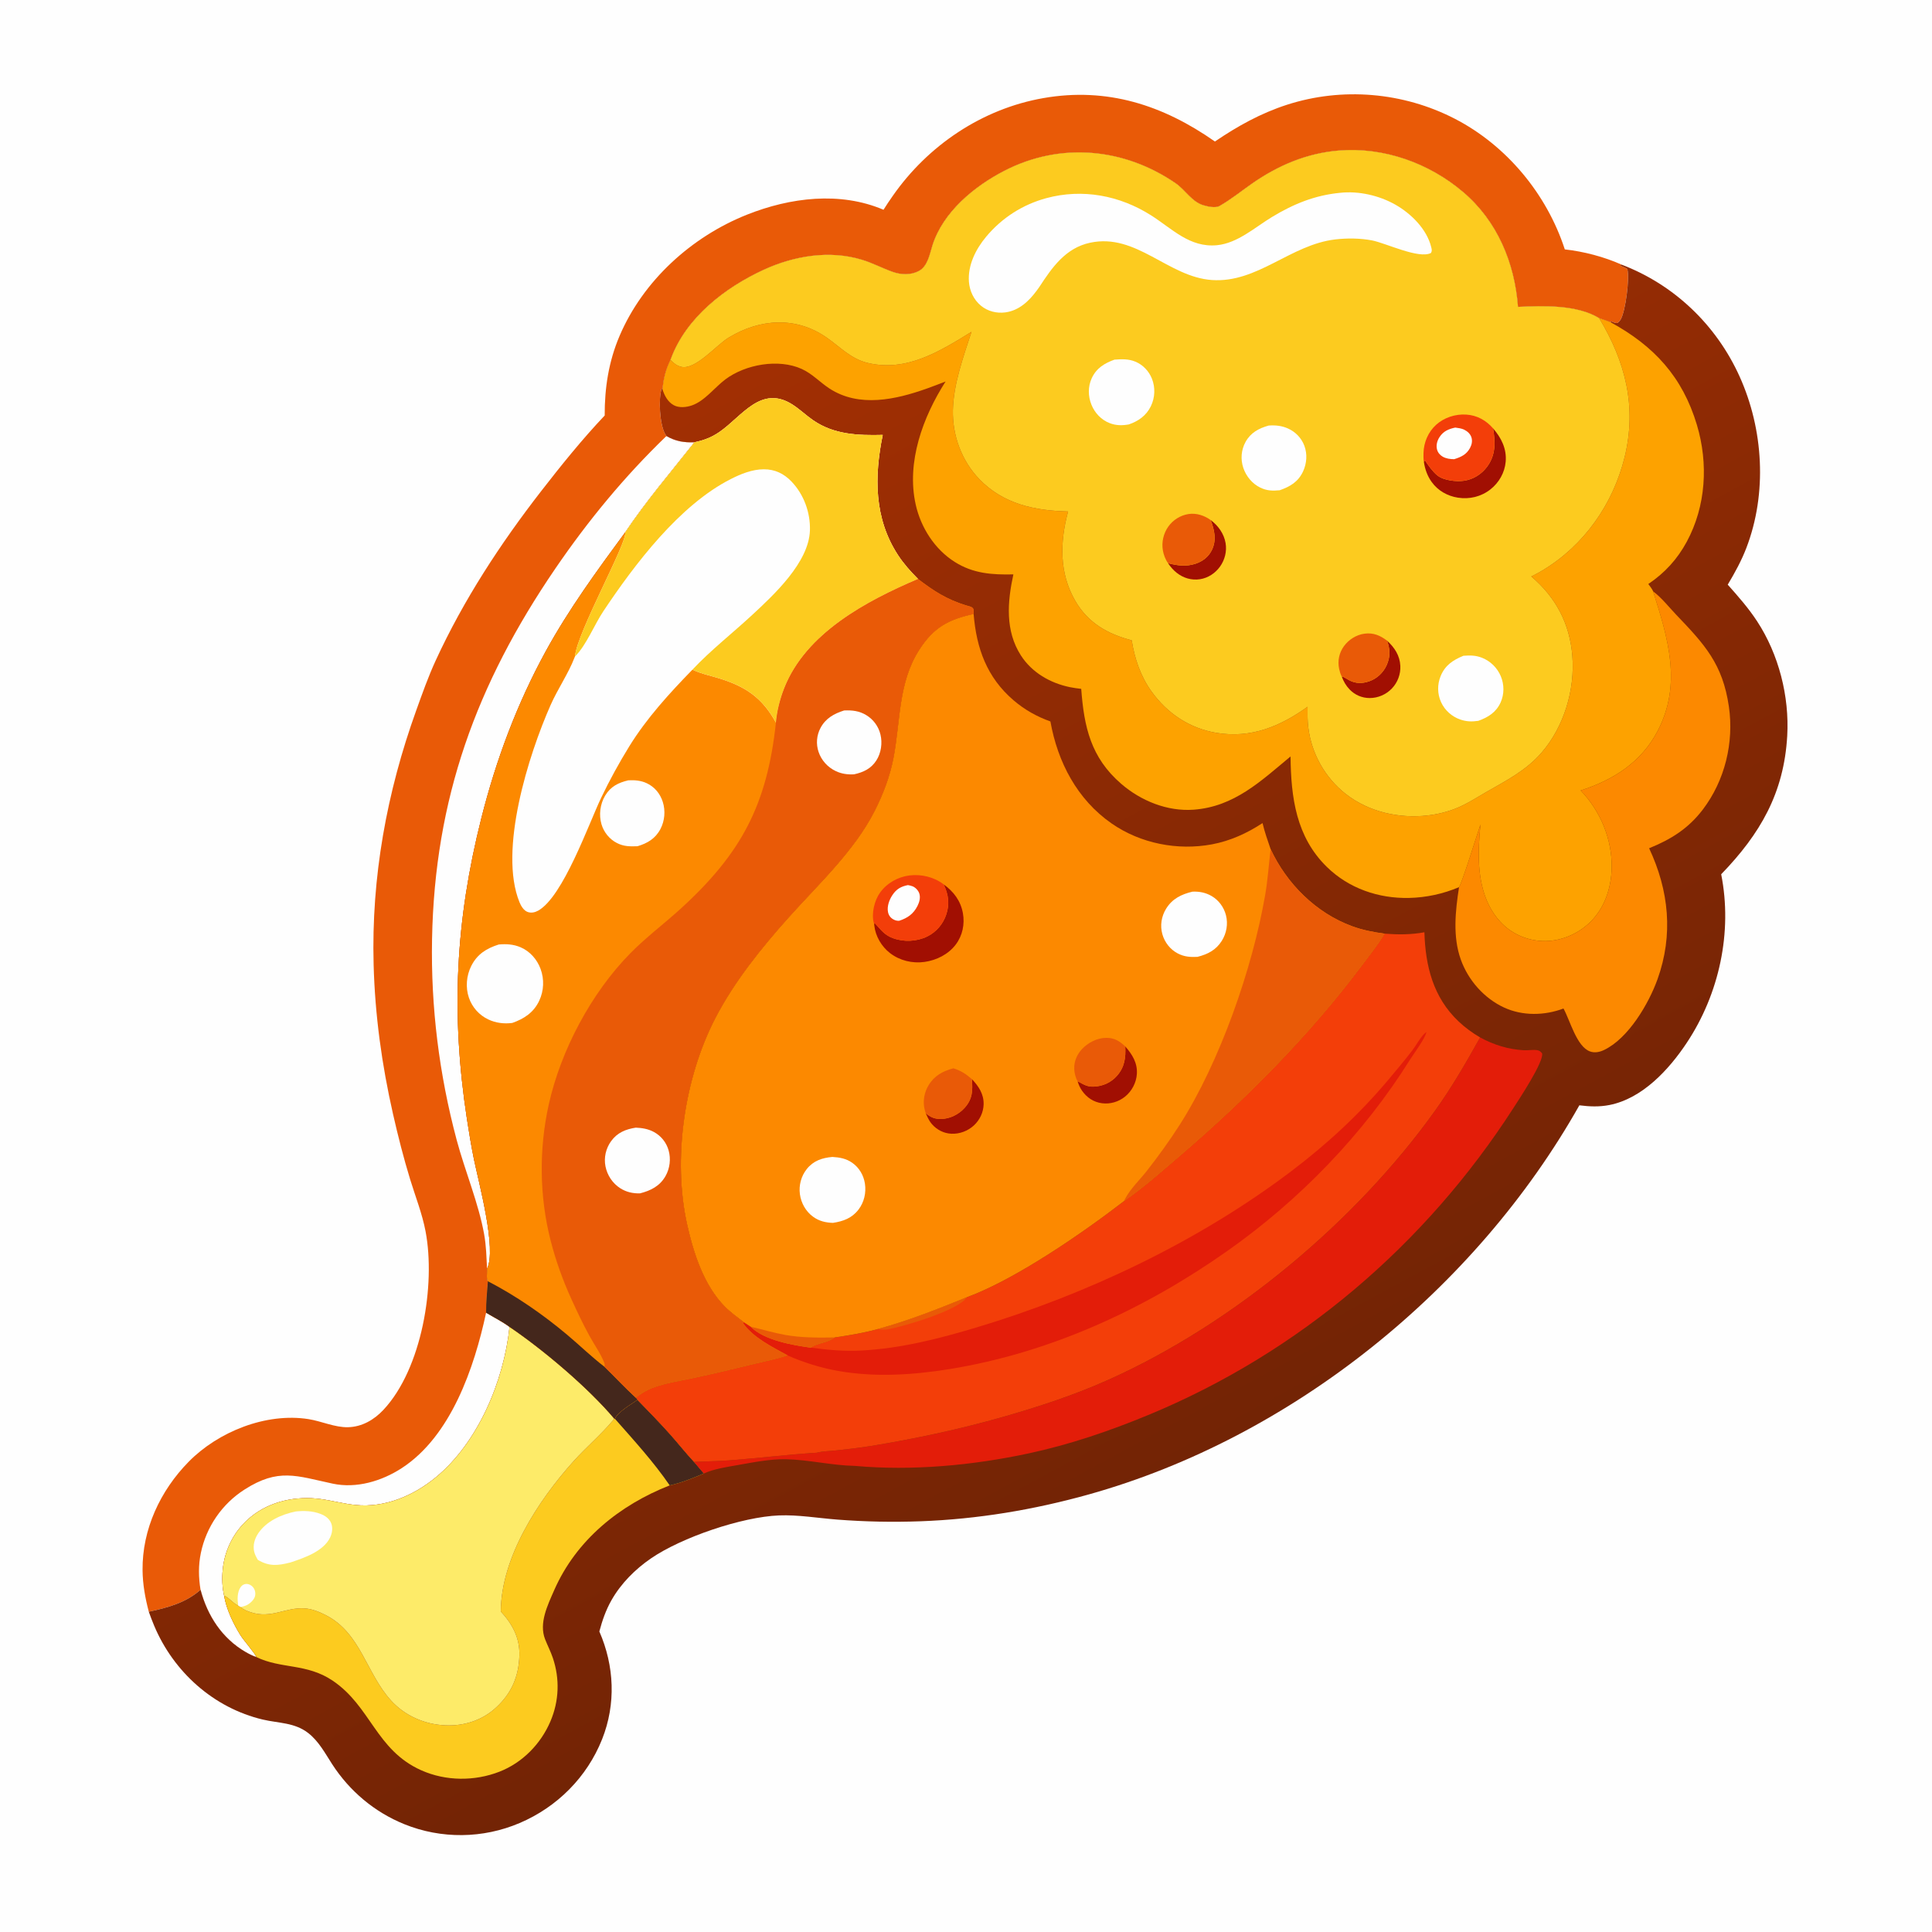 <svg version="1.1" xmlns="http://www.w3.org/2000/svg" style="display: block;" viewBox="0 0 2048 2048" width="1024" height="1024">
<defs>
	<linearGradient id="Gradient1" gradientUnits="userSpaceOnUse" x1="1264.52" y1="1543.7" x2="665.876" y2="438.568">
		<stop class="stop0" offset="0" stop-opacity="1" stop-color="rgb(115,36,5)"/>
		<stop class="stop1" offset="1" stop-opacity="1" stop-color="rgb(162,47,3)"/>
	</linearGradient>
</defs>
<path transform="translate(0,0)" fill="rgb(254,254,254)" d="M 0 0 L 2048 0 L 2048 2048 L 0 2048 L 0 0 z"/>
<path transform="translate(0,0)" fill="rgb(233,90,7)" d="M 1287.87 150.013 C 1311.83 133.719 1336.51 120.007 1364.22 111.056 C 1422.76 92.144 1487.27 97.628 1541.99 125.796 C 1596.98 154.107 1639.72 205.718 1658.76 264.375 C 1678.62 266.519 1700.56 272.285 1718.69 280.42 L 1717.69 281.637 C 1720.22 282.704 1722.69 283.72 1725.05 285.137 C 1727.61 295.081 1723.13 330.011 1717.95 338.692 C 1717.05 340.194 1715.98 341.217 1714.69 342.365 C 1712.11 342.625 1710.54 341.726 1708.23 340.73 L 1707.03 341.433 L 1695.2 337.253 C 1671.75 322.863 1635.75 323.981 1609.14 325.297 C 1605.62 278.584 1587.24 234.403 1551.06 203.613 C 1514.8 172.75 1466.81 155.624 1419.12 159.562 C 1385.21 162.363 1354.87 175.271 1327.15 194.597 C 1315.65 202.614 1304.98 211.363 1292.75 218.325 C 1288.33 220.838 1280.08 218.881 1275.47 217.512 C 1263.57 213.986 1256.27 201.129 1246.28 194.269 C 1191.64 156.759 1124.19 150.323 1064.63 181.023 C 1032.69 197.482 999.579 224.787 988.417 260.123 C 985.483 269.408 983.452 282.297 973.933 287.297 C 965.393 291.782 955.12 291.35 946.252 288.192 C 935.264 284.28 925.014 278.798 913.813 275.373 C 879.376 264.844 841.675 271.139 809.415 286.012 C 768.516 304.867 727.305 336.586 711.217 380.202 L 710.741 381.528 C 705.75 391.435 703.18 401.822 702.31 412.862 L 701.37 411.803 C 697.809 423.045 699.325 449.325 704.82 459.615 C 705.301 460.514 705.867 461.366 706.421 462.224 C 716.359 467.87 724.975 469.212 736.163 468.82 C 711.294 500.375 685.162 530.882 662.742 564.306 C 632.763 605.073 602.969 645.812 578.608 690.269 C 548.007 746.114 525.85 805.543 510.286 867.209 C 482.865 975.856 477.915 1074.29 494.847 1185.25 C 497.074 1199.84 499.452 1214.42 502.413 1228.88 C 507.335 1252.93 526.898 1324.68 516.238 1344.99 C 516.761 1349.23 515.107 1354.51 517.169 1358.16 C 516.385 1369.08 515.148 1380.56 515.298 1391.48 C 523.413 1396.41 532.583 1400.89 540.146 1406.55 C 534.185 1463.84 506.728 1529.5 461.534 1566.4 C 437.898 1585.71 407.83 1598.48 376.848 1595.36 C 364.406 1594.11 352.32 1590.76 339.957 1589.07 C 314.22 1585.55 286.722 1591.12 266.262 1607.67 C 248.879 1621.72 238.341 1641.6 236.109 1663.82 C 235.201 1672.87 235.5 1682.52 237.55 1691.39 C 239.945 1705.97 247.481 1721.51 255.276 1733.96 C 257.867 1738.1 271.353 1753.96 271.804 1756.57 C 267.808 1755.26 264.034 1753.34 260.397 1751.24 C 235.351 1736.73 219.924 1712.81 212.585 1685.26 C 196.946 1699.06 177.728 1704.2 157.727 1708.5 C 153.915 1693.98 151.275 1679.5 151.12 1664.44 C 150.675 1621.08 169.956 1580.08 200.025 1549.49 C 231.442 1517.54 282.136 1497.27 327.005 1504.32 C 340.879 1506.51 354.96 1513.27 369.048 1512.9 C 383.772 1512.51 396.537 1505.06 406.398 1494.55 C 447.333 1450.89 461.914 1362 451.12 1305.31 C 447.526 1286.42 440.364 1268.47 434.755 1250.13 C 427.81 1227.44 421.911 1204.25 416.655 1181.11 C 404.744 1128.68 397.487 1076.17 396.049 1022.4 C 393.573 929.838 409.934 839.904 441.263 752.94 C 447.694 735.089 453.95 717.316 461.894 700.067 C 491.422 635.955 530.3 576.497 573.488 520.826 C 594.773 493.389 617.106 465.675 640.996 440.451 C 640.914 411.09 645.21 383.151 656.8 355.998 C 681.761 297.523 733.037 250.951 791.828 227.56 C 837.558 209.367 890.366 202.671 936.562 222.362 C 939.582 217.439 942.897 212.632 946.196 207.889 C 983.623 154.076 1041.16 115.351 1106 103.993 C 1173.53 92.162 1232.88 111.437 1287.87 150.013 z"/>
<path transform="translate(0,0)" fill="rgb(254,254,254)" d="M 515.298 1391.48 C 523.413 1396.41 532.583 1400.89 540.146 1406.55 C 534.185 1463.84 506.728 1529.5 461.534 1566.4 C 437.898 1585.71 407.83 1598.48 376.848 1595.36 C 364.406 1594.11 352.32 1590.76 339.957 1589.07 C 314.22 1585.55 286.722 1591.12 266.262 1607.67 C 248.879 1621.72 238.341 1641.6 236.109 1663.82 C 235.201 1672.87 235.5 1682.52 237.55 1691.39 C 239.945 1705.97 247.481 1721.51 255.276 1733.96 C 257.867 1738.1 271.353 1753.96 271.804 1756.57 C 267.808 1755.26 264.034 1753.34 260.397 1751.24 C 235.351 1736.73 219.924 1712.81 212.585 1685.26 C 210.422 1672.14 210.195 1659.35 212.903 1646.27 C 218.626 1618.63 235.361 1594.23 259.124 1579.03 C 295.253 1555.91 314.187 1564.49 352.619 1572.71 C 377.803 1578.1 404.571 1570.08 425.795 1556.32 C 478.051 1522.42 502.749 1449.87 515.298 1391.48 z"/>
<path transform="translate(0,0)" fill="rgb(254,254,254)" d="M 516.238 1344.99 C 515.722 1332.72 515.375 1320.61 513.232 1308.49 C 507.491 1275.99 492.728 1240.85 484.043 1208.24 C 465.484 1138.56 456.626 1067.59 457.989 995.494 C 460.803 846.617 504.899 725.368 588.665 602.721 C 623.303 552.005 662.114 504.865 706.421 462.224 C 716.359 467.87 724.975 469.212 736.163 468.82 C 711.294 500.375 685.162 530.882 662.742 564.306 C 632.763 605.073 602.969 645.812 578.608 690.269 C 548.007 746.114 525.85 805.543 510.286 867.209 C 482.865 975.856 477.915 1074.29 494.847 1185.25 C 497.074 1199.84 499.452 1214.42 502.413 1228.88 C 507.335 1252.93 526.898 1324.68 516.238 1344.99 z"/>
<path transform="translate(0,0)" fill="url(#Gradient1)" d="M 710.741 381.528 L 711.217 380.202 C 727.305 336.586 768.516 304.867 809.415 286.012 C 841.675 271.139 879.376 264.844 913.813 275.373 C 925.014 278.798 935.264 284.28 946.252 288.192 C 955.12 291.35 965.393 291.782 973.933 287.297 C 983.452 282.297 985.483 269.408 988.417 260.123 C 999.579 224.787 1032.69 197.482 1064.63 181.023 C 1124.19 150.323 1191.64 156.759 1246.28 194.269 C 1256.27 201.129 1263.57 213.986 1275.47 217.512 C 1280.08 218.881 1288.33 220.838 1292.75 218.325 C 1304.98 211.363 1315.65 202.614 1327.15 194.597 C 1354.87 175.271 1385.21 162.363 1419.12 159.562 C 1466.81 155.624 1514.8 172.75 1551.06 203.613 C 1587.24 234.403 1605.62 278.584 1609.14 325.297 C 1635.75 323.981 1671.75 322.863 1695.2 337.253 L 1707.03 341.433 L 1708.23 340.73 C 1710.54 341.726 1712.11 342.625 1714.69 342.365 C 1715.98 341.217 1717.05 340.194 1717.95 338.692 C 1723.13 330.011 1727.61 295.081 1725.05 285.137 C 1722.69 283.72 1720.22 282.704 1717.69 281.637 L 1718.69 280.42 C 1774.64 301.646 1819.38 344.516 1843.99 398.975 C 1869.41 455.206 1873.44 522.84 1851.22 580.819 C 1845.97 594.517 1838.97 607.196 1831.47 619.767 C 1842.56 632.216 1853.43 644.541 1862.59 658.534 C 1885.61 693.713 1896.92 738.229 1894.53 780.095 C 1891.07 840.748 1865.86 884.051 1824.53 926.748 C 1836.71 988.041 1822.46 1053.61 1787.97 1105.51 C 1769.13 1133.86 1741.03 1164.43 1706.13 1171.34 C 1695.35 1173.47 1685.01 1173.06 1674.19 1171.67 C 1564.59 1366.23 1369.95 1523.76 1154.25 1584.13 C 1095.92 1600.45 1036.23 1610.41 975.649 1612.62 C 946.185 1613.7 916.807 1613.09 887.423 1610.82 C 867.22 1609.25 846.002 1605.61 825.802 1606.4 C 786.312 1607.94 722.436 1629.76 690.156 1651.9 C 673.361 1663.41 658.271 1678.49 648.185 1696.28 C 642.217 1706.8 638.454 1717.76 635.334 1729.41 C 651.266 1765.95 653.093 1806.33 638.258 1843.63 C 622.245 1883.9 590.639 1915.52 550.879 1932.47 C 511.928 1949.08 467.83 1949.62 428.537 1933.69 C 397.016 1920.91 370.579 1898.67 352.128 1870.15 C 344.539 1858.41 337.84 1845.68 326.585 1836.98 C 312.17 1825.83 295.33 1826.76 278.539 1822.79 C 226.436 1810.46 183.931 1772.26 163.379 1723.22 C 161.345 1718.37 159.497 1713.46 157.727 1708.5 C 177.728 1704.2 196.946 1699.06 212.585 1685.26 C 219.924 1712.81 235.351 1736.73 260.397 1751.24 C 264.034 1753.34 267.808 1755.26 271.804 1756.57 C 271.353 1753.96 257.867 1738.1 255.276 1733.96 C 247.481 1721.51 239.945 1705.97 237.55 1691.39 C 235.5 1682.52 235.201 1672.87 236.109 1663.82 C 238.341 1641.6 248.879 1621.72 266.262 1607.67 C 286.722 1591.12 314.22 1585.55 339.957 1589.07 C 352.32 1590.76 364.406 1594.11 376.848 1595.36 C 407.83 1598.48 437.898 1585.71 461.534 1566.4 C 506.728 1529.5 534.185 1463.84 540.146 1406.55 C 532.583 1400.89 523.413 1396.41 515.298 1391.48 C 515.148 1380.56 516.385 1369.08 517.169 1358.16 C 515.107 1354.51 516.761 1349.23 516.238 1344.99 C 526.898 1324.68 507.335 1252.93 502.413 1228.88 C 499.452 1214.42 497.074 1199.84 494.847 1185.25 C 477.915 1074.29 482.865 975.856 510.286 867.209 C 525.85 805.543 548.007 746.114 578.608 690.269 C 602.969 645.812 632.763 605.073 662.742 564.306 C 685.162 530.882 711.294 500.375 736.163 468.82 C 724.975 469.212 716.359 467.87 706.421 462.224 C 705.867 461.366 705.301 460.514 704.82 459.615 C 699.325 449.325 697.809 423.045 701.37 411.803 L 702.31 412.862 C 703.18 401.822 705.75 391.435 710.741 381.528 z"/>
<path transform="translate(0,0)" fill="rgb(252,203,31)" d="M 675.707 1483.86 C 687.385 1495.9 699.142 1507.88 710.304 1520.4 C 718.889 1530.02 726.9 1540.23 735.69 1549.65 L 746.158 1561.94 C 735.382 1566.56 721.385 1572.2 709.911 1574.55 C 656.668 1595.49 610.752 1632.5 587.417 1685.77 C 580.478 1701.61 571.121 1720.65 577.809 1737.65 C 580.439 1744.34 583.77 1750.76 586.069 1757.58 C 593.518 1779.68 592.666 1803.09 583.537 1824.58 C 573.341 1848.58 553.836 1868.57 529.426 1878.07 C 503.061 1888.33 472.574 1888.16 446.64 1876.61 C 398.359 1855.11 393.251 1808.84 352.482 1781.46 C 325.062 1763.05 297.832 1769.26 271.804 1756.57 C 271.353 1753.96 257.867 1738.1 255.276 1733.96 C 247.481 1721.51 239.945 1705.97 237.55 1691.39 C 243.152 1693.8 246.682 1699.35 252.517 1702.02 L 255.181 1703.53 C 258.281 1706.41 261.908 1707.78 265.867 1709.08 C 287.695 1716.22 302.489 1703.67 322.752 1704.96 C 330.825 1705.48 338.365 1708.56 345.48 1712.2 C 382.374 1731.06 388.128 1773.48 414.421 1802.52 C 429.257 1818.9 450.329 1828.05 472.344 1828.94 C 492.173 1829.75 511.399 1823.5 526.03 1809.92 C 542.312 1794.82 549.839 1777.18 550.577 1755.07 C 551.198 1736.44 543.16 1721.55 530.876 1708.24 C 531.143 1650.94 570.529 1590.62 607.845 1549.13 C 621.428 1534.02 637.425 1520.56 650.303 1505.03 L 651.236 1503.89 L 651.788 1503.94 C 654.602 1496.86 669.342 1488.43 675.707 1483.86 z"/>
<path transform="translate(0,0)" fill="rgb(68,39,28)" d="M 675.707 1483.86 C 687.385 1495.9 699.142 1507.88 710.304 1520.4 C 718.889 1530.02 726.9 1540.23 735.69 1549.65 L 746.158 1561.94 C 735.382 1566.56 721.385 1572.2 709.911 1574.55 C 692.655 1549.41 671.909 1526.78 651.788 1503.94 C 654.602 1496.86 669.342 1488.43 675.707 1483.86 z"/>
<path transform="translate(0,0)" fill="rgb(252,137,0)" d="M 1752.39 626.865 C 1761.47 633.678 1769.27 643.727 1777.13 651.945 C 1807.02 683.173 1826.14 703.906 1832.69 749.005 C 1838.23 787.101 1828.48 827.314 1805.1 858.081 C 1789.68 878.374 1771.44 889.683 1748.14 899.187 C 1769.16 944.028 1773.97 990.851 1757.03 1038.05 C 1747.76 1063.91 1726.13 1100.84 1700.25 1113.09 C 1695.56 1115.31 1690.28 1116.38 1685.29 1114.5 C 1671.22 1109.22 1664.32 1081.62 1657.37 1069.07 C 1637.31 1076.6 1614.15 1077.11 1594.49 1068.07 C 1573.31 1058.33 1556.47 1039.23 1548.59 1017.39 C 1539.75 992.869 1542.75 965.592 1546.65 940.425 C 1550.26 934.864 1565.56 884.969 1569.37 873.996 C 1568.63 881.118 1568.1 888.244 1567.78 895.397 C 1566.46 924.041 1570.12 955.28 1590.49 977.226 C 1602.07 989.71 1618.3 996.93 1635.3 997.526 C 1653.38 998.16 1671.61 990.755 1684.72 978.4 C 1700.82 963.234 1708.05 941.554 1708.44 919.812 C 1708.97 889.496 1696.49 859.678 1675.57 837.91 C 1710.17 826.918 1739.82 807.979 1757.09 775.049 C 1783.2 725.259 1768.22 676.759 1752.39 626.865 z"/>
<path transform="translate(0,0)" fill="rgb(227,29,9)" d="M 1568.98 1099.74 C 1583.58 1107.64 1598.71 1112.36 1615.36 1113.31 C 1620.02 1113.58 1625.51 1112.4 1629.99 1113.33 C 1632.38 1113.83 1633.1 1114.92 1634.71 1116.6 C 1636.63 1125.49 1610.55 1164.84 1604.52 1174.2 C 1510.96 1319.58 1377.08 1433.87 1217.11 1500.01 C 1176.13 1516.95 1133.94 1531.32 1090.52 1540.64 C 1030.84 1553.45 966.921 1559.34 905.993 1553.9 C 881.586 1553.39 857.534 1547.39 833.304 1546.87 C 816.442 1546.51 798.363 1550.14 781.774 1553.08 C 770.165 1555.14 756.841 1557.05 746.158 1561.94 L 735.69 1549.65 C 748.231 1549.05 760.797 1548.99 773.318 1548.04 C 804.158 1545.68 834.86 1541.89 865.742 1539.95 C 871.964 1538.3 879.504 1538.26 885.954 1537.56 C 898.449 1536.22 910.931 1534.81 923.335 1532.78 C 970.287 1525.09 1017.29 1515.09 1063.06 1502.02 C 1101.07 1491.16 1138.82 1478.85 1174.93 1462.66 C 1307.34 1403.33 1436.97 1295.26 1521.37 1177.2 C 1539.1 1152.39 1554.16 1126.36 1568.98 1099.74 z"/>
<path transform="translate(0,0)" fill="rgb(253,235,105)" d="M 540.146 1406.55 C 575.883 1430.71 623.684 1471.16 651.236 1503.89 L 650.303 1505.03 C 637.425 1520.56 621.428 1534.02 607.845 1549.13 C 570.529 1590.62 531.143 1650.94 530.876 1708.24 C 543.16 1721.55 551.198 1736.44 550.577 1755.07 C 549.839 1777.18 542.312 1794.82 526.03 1809.92 C 511.399 1823.5 492.173 1829.75 472.344 1828.94 C 450.329 1828.05 429.257 1818.9 414.421 1802.52 C 388.128 1773.48 382.374 1731.06 345.48 1712.2 C 338.365 1708.56 330.825 1705.48 322.752 1704.96 C 302.489 1703.67 287.695 1716.22 265.867 1709.08 C 261.908 1707.78 258.281 1706.41 255.181 1703.53 L 252.517 1702.02 C 246.682 1699.35 243.152 1693.8 237.55 1691.39 C 235.5 1682.52 235.201 1672.87 236.109 1663.82 C 238.341 1641.6 248.879 1621.72 266.262 1607.67 C 286.722 1591.12 314.22 1585.55 339.957 1589.07 C 352.32 1590.76 364.406 1594.11 376.848 1595.36 C 407.83 1598.48 437.898 1585.71 461.534 1566.4 C 506.728 1529.5 534.185 1463.84 540.146 1406.55 z"/>
<path transform="translate(0,0)" fill="rgb(254,254,254)" d="M 252.517 1702.02 C 251.594 1695.76 251.248 1687.76 255.173 1682.28 C 256.574 1680.33 258.814 1679.01 261.25 1679.01 C 263.767 1679.01 266.284 1680.32 267.939 1682.17 C 270.257 1684.76 271.012 1688.1 270.455 1691.48 C 269.812 1695.38 265.437 1699.4 262.135 1701.22 C 260.022 1702.39 257.506 1702.94 255.181 1703.53 L 252.517 1702.02 z"/>
<path transform="translate(0,0)" fill="rgb(254,254,254)" d="M 313.54 1602.21 C 322.452 1601.3 331.273 1601.56 339.748 1604.81 C 344.646 1606.68 349.146 1609.75 351.116 1614.81 C 352.976 1619.57 352.118 1625.32 349.928 1629.82 C 342.736 1644.61 322.433 1651.41 307.927 1656.26 C 294.764 1659.61 285.527 1660.76 273.342 1653.52 C 271.696 1650.72 270.17 1647.96 269.429 1644.77 C 267.888 1638.12 269.897 1631.15 273.614 1625.58 C 282.456 1612.33 298.458 1605.28 313.54 1602.21 z"/>
<path transform="translate(0,0)" fill="rgb(243,62,9)" d="M 1467.76 989.728 C 1482.07 990.811 1495.75 990.86 1509.93 988.237 C 1510.99 1024.1 1519.26 1057.28 1546.14 1082.74 C 1553.05 1089.29 1560.78 1094.93 1568.98 1099.74 C 1554.16 1126.36 1539.1 1152.39 1521.37 1177.2 C 1436.97 1295.26 1307.34 1403.33 1174.93 1462.66 C 1138.82 1478.85 1101.07 1491.16 1063.06 1502.02 C 1017.29 1515.09 970.287 1525.09 923.335 1532.78 C 910.931 1534.81 898.449 1536.22 885.954 1537.56 C 879.504 1538.26 871.964 1538.3 865.742 1539.95 C 834.86 1541.89 804.158 1545.68 773.318 1548.04 C 760.797 1548.99 748.231 1549.05 735.69 1549.65 C 726.9 1540.23 718.889 1530.02 710.304 1520.4 C 699.142 1507.88 687.385 1495.9 675.707 1483.86 L 673.946 1481.6 C 679.509 1477.38 684.923 1473.92 691.429 1471.39 C 704.887 1466.17 719.813 1464.07 733.927 1461.06 C 756.69 1456.22 779.27 1450.79 801.866 1445.24 C 812.734 1442.56 824.218 1440.52 834.749 1436.76 C 818.841 1428.01 798.54 1418.09 787.889 1402.99 L 788.316 1401.53 L 795.875 1406.44 C 810.02 1420.69 840.45 1425.97 859.402 1428.52 C 867.164 1423.24 877.279 1423.81 884.972 1417.74 C 900.341 1415.47 915.41 1413.07 930.394 1408.87 C 962.562 1400.21 994.202 1387.62 1025.02 1375.09 C 1076.6 1356.15 1147.48 1307.15 1191.35 1273.37 C 1212.08 1259.11 1231.05 1242.16 1250.13 1225.8 C 1320.55 1165.43 1387.47 1098.31 1443.24 1024.01 C 1451.62 1012.83 1460.59 1001.73 1467.76 989.728 z"/>
<path transform="translate(0,0)" fill="rgb(233,90,7)" d="M 930.394 1408.87 C 962.562 1400.21 994.202 1387.62 1025.02 1375.09 C 1015.54 1389.25 959.485 1405.56 942.33 1408.94 C 938.054 1409.79 934.665 1409.67 930.394 1408.87 z"/>
<path transform="translate(0,0)" fill="rgb(227,29,9)" d="M 859.402 1428.52 C 877.215 1430.99 894.865 1432.56 912.878 1431.62 C 954.974 1429.44 995.189 1419.14 1035.38 1407.08 C 1152.69 1371.86 1270.79 1315.7 1368.69 1241.61 C 1406.46 1213.03 1440.71 1181.39 1471.24 1145.15 C 1480 1134.76 1488.74 1124.29 1497.05 1113.53 C 1501.26 1108.07 1505.88 1099.03 1510.95 1094.83 L 1510.05 1095.44 L 1512.02 1094.1 C 1510.9 1100.54 1498.92 1116.52 1494.97 1122.83 C 1445.17 1202.49 1377.27 1272.47 1300.49 1326.45 C 1212.57 1388.26 1112.71 1434.18 1006.22 1451.34 C 967.702 1457.55 927.312 1460.1 888.74 1453.29 C 870.114 1450 852.05 1444.38 834.749 1436.76 C 818.841 1428.01 798.54 1418.09 787.889 1402.99 L 788.316 1401.53 L 795.875 1406.44 C 810.02 1420.69 840.45 1425.97 859.402 1428.52 z"/>
<path transform="translate(0,0)" fill="rgb(253,162,0)" d="M 1695.2 337.253 L 1707.03 341.433 C 1753.16 366.564 1783.54 399.322 1798.82 450.507 C 1811.02 491.334 1808.47 536.433 1788.05 574.241 C 1778.05 592.756 1764.72 607.366 1747.29 619.058 C 1748.87 621.385 1751.37 624.31 1752.39 626.865 C 1768.22 676.759 1783.2 725.259 1757.09 775.049 C 1739.82 807.979 1710.17 826.918 1675.57 837.91 C 1696.49 859.678 1708.97 889.496 1708.44 919.812 C 1708.05 941.554 1700.82 963.234 1684.72 978.4 C 1671.61 990.755 1653.38 998.16 1635.3 997.526 C 1618.3 996.93 1602.07 989.71 1590.49 977.226 C 1570.12 955.28 1566.46 924.041 1567.78 895.397 C 1568.1 888.244 1568.63 881.118 1569.37 873.996 C 1565.56 884.969 1550.26 934.864 1546.65 940.425 C 1529.97 947.498 1511.79 951.459 1493.67 951.849 C 1461.28 952.545 1429.89 941.814 1406.52 918.973 C 1373.91 887.101 1368.49 845.305 1368.03 801.875 C 1336.6 827.924 1308.39 855.161 1265.26 858.31 C 1237.42 860.343 1209.4 848.923 1188.53 830.89 C 1156.34 803.077 1149.14 770.636 1146.14 730.223 C 1142.15 729.723 1138.12 729.243 1134.18 728.426 C 1113.28 724.1 1093.87 712.974 1082.19 694.776 C 1065.35 668.561 1067.91 637.876 1074.22 608.876 C 1051.72 609.376 1031.74 608.053 1012.19 595.747 C 990.829 582.306 976.13 559.277 970.682 534.857 C 960.63 489.796 978.342 441.958 1002.39 404.398 C 995.811 406.93 989.229 409.48 982.588 411.845 C 949.616 423.584 910.723 432.404 879.206 411.798 C 869.121 405.204 860.987 396.144 849.842 391.093 C 825.227 379.938 790.187 386.24 768.945 402.148 C 757.495 410.723 747.155 424.954 733.51 429.721 C 727.619 431.78 719.935 432.622 714.238 429.537 C 707.949 426.13 704.372 419.398 702.31 412.862 C 703.18 401.822 705.75 391.435 710.741 381.528 C 714.162 384.968 717.463 387.819 722.345 388.885 C 737.466 392.184 759.173 365.919 772.36 357.907 C 805.604 337.71 843.832 335.149 876.407 357.919 C 890.838 368.006 902.028 380.466 919.799 384.72 C 961.01 394.587 996.258 372.434 1029.83 351.749 C 1021.31 377.873 1010.72 407.079 1010.12 434.715 C 1009.54 461.592 1019.38 488.434 1038.06 507.865 C 1063.49 534.311 1096.8 541.355 1132.22 542.177 C 1123.51 574.397 1122.6 607.244 1139.85 637.014 C 1153.37 660.343 1174.17 672.14 1199.65 678.778 C 1202.83 698.409 1209 716.767 1220.66 733.023 C 1237.53 756.533 1261.47 772.351 1290.15 776.973 C 1326.38 782.808 1357.15 769.995 1386.12 749.193 C 1386.06 754.62 1385.96 760.11 1386.32 765.524 C 1388.15 793.378 1401.33 819.862 1422.38 838.21 C 1445.64 858.479 1477.17 867.089 1507.63 864.936 C 1519.23 864.116 1530.7 861.751 1541.58 857.642 C 1553.59 853.112 1563.93 846.274 1574.97 839.912 C 1596.6 827.456 1617.65 816.939 1634.31 797.632 C 1657.89 770.305 1669.65 731.168 1666.76 695.323 C 1663.99 660.915 1649.26 633.259 1623.28 611.082 C 1627.36 609.038 1631.37 606.908 1635.28 604.556 C 1679.28 578.098 1709.91 534.329 1722.14 484.75 C 1735.32 431.296 1723.09 383.458 1695.2 337.253 z"/>
<path transform="translate(0,0)" fill="rgb(252,137,0)" d="M 788.316 1401.53 C 781.655 1396.29 774.417 1391.21 768.456 1385.18 C 746.008 1362.48 735.169 1328.39 728.361 1297.97 C 712.765 1228.29 725.484 1142.48 758.284 1079.18 C 778.305 1040.54 807.083 1004.84 836.002 972.512 C 867.577 937.215 905.671 902.121 927.277 859.335 C 936.21 841.646 943.158 823.537 946.976 804.048 C 954.67 764.771 951.851 724.038 974.366 688.897 C 989.554 665.192 1005.21 656.667 1032.08 650.822 C 1035.06 687.172 1046.06 718.137 1074.53 742.448 C 1086.23 752.44 1099.04 759.603 1113.48 764.771 C 1121.16 807.835 1141.78 847.465 1178.34 872.885 C 1208.94 894.161 1248.34 901.899 1284.9 895.006 C 1304.17 891.371 1322.02 883.235 1338.34 872.5 C 1340.56 881.924 1343.77 890.985 1346.91 900.128 C 1363.86 936.664 1394.92 967.717 1433.03 981.751 C 1444.36 985.922 1455.83 988.141 1467.76 989.728 C 1460.59 1001.73 1451.62 1012.83 1443.24 1024.01 C 1387.47 1098.31 1320.55 1165.43 1250.13 1225.8 C 1231.05 1242.16 1212.08 1259.11 1191.35 1273.37 C 1147.48 1307.15 1076.6 1356.15 1025.02 1375.09 C 994.202 1387.62 962.562 1400.21 930.394 1408.87 C 915.41 1413.07 900.341 1415.47 884.972 1417.74 C 877.279 1423.81 867.164 1423.24 859.402 1428.52 C 840.45 1425.97 810.02 1420.69 795.875 1406.44 L 788.316 1401.53 z"/>
<path transform="translate(0,0)" fill="rgb(233,90,7)" d="M 795.875 1406.44 C 807.902 1409.12 819.812 1412.82 831.926 1415 C 849.419 1418.15 867.267 1418.05 884.972 1417.74 C 877.279 1423.81 867.164 1423.24 859.402 1428.52 C 840.45 1425.97 810.02 1420.69 795.875 1406.44 z"/>
<path transform="translate(0,0)" fill="rgb(161,15,2)" d="M 981.289 1180.03 C 986.391 1184.33 990.857 1186.31 997.66 1186.16 C 1007.03 1185.96 1016.22 1181.39 1022.47 1174.46 C 1031.06 1164.94 1031.15 1156.03 1030.3 1143.98 C 1037.47 1151.49 1042.95 1159.85 1042.68 1170.64 C 1042.47 1179.13 1038.59 1187.23 1032.39 1192.98 C 1026 1198.89 1017.19 1202.22 1008.47 1201.8 C 1000.48 1201.41 993.277 1197.73 987.992 1191.76 C 985.475 1188.92 984.011 1185.95 982.449 1182.53 L 981.717 1180.97 L 981.289 1180.03 z"/>
<path transform="translate(0,0)" fill="rgb(161,15,2)" d="M 1192.82 1109.25 C 1200.2 1117.69 1205.86 1126.65 1205.13 1138.38 C 1204.56 1147.65 1199.82 1156.66 1192.58 1162.48 C 1185.73 1167.99 1176.96 1170.6 1168.22 1169.49 C 1159.39 1168.37 1152.19 1163.57 1147.1 1156.35 C 1144.97 1153.33 1143.47 1149.91 1142.33 1146.41 C 1143.54 1146.74 1143.05 1146.53 1144.19 1147.17 C 1149.6 1150.18 1153.14 1152.12 1159.49 1151.87 C 1169.08 1151.49 1177.88 1147.49 1184.21 1140.22 C 1192.25 1130.97 1193.47 1120.94 1192.82 1109.25 z"/>
<path transform="translate(0,0)" fill="rgb(233,90,7)" d="M 1010.66 1132.44 C 1018.76 1134.99 1024.01 1138.51 1030.3 1143.98 C 1031.15 1156.03 1031.06 1164.94 1022.47 1174.46 C 1016.22 1181.39 1007.03 1185.96 997.66 1186.16 C 990.857 1186.31 986.391 1184.33 981.289 1180.03 C 980.912 1178.83 980.545 1177.64 980.235 1176.42 C 977.995 1167.62 979.652 1158.12 984.334 1150.38 C 990.517 1140.16 999.53 1135.38 1010.66 1132.44 z"/>
<path transform="translate(0,0)" fill="rgb(233,90,7)" d="M 1142.33 1146.41 C 1140.14 1142.49 1138.92 1137.43 1138.73 1132.97 C 1138.41 1125.18 1141.72 1117.62 1147.02 1112 C 1153.54 1105.1 1162.94 1100.28 1172.54 1100.16 C 1181.13 1100.07 1186.74 1103.54 1192.82 1109.25 C 1193.47 1120.94 1192.25 1130.97 1184.21 1140.22 C 1177.88 1147.49 1169.08 1151.49 1159.49 1151.87 C 1153.14 1152.12 1149.6 1150.18 1144.19 1147.17 C 1143.05 1146.53 1143.54 1146.74 1142.33 1146.41 z"/>
<path transform="translate(0,0)" fill="rgb(161,15,2)" d="M 1000.31 937.48 C 1010.9 945.122 1018.36 954.892 1020.72 968.042 C 1022.81 979.641 1020.33 991.689 1013.21 1001.16 C 1005.36 1011.62 992.76 1017.94 979.953 1019.69 C 967.059 1021.46 953.817 1018.3 943.456 1010.32 C 934.479 1003.41 928.055 992.449 926.787 981.127 C 926.715 980.484 926.664 979.84 926.603 979.197 L 927.422 978.746 C 933.886 985.506 937.188 991.037 946.595 994.498 C 958.147 998.748 971.868 998.141 982.926 992.696 C 992.538 987.963 999.622 979.649 1003.03 969.513 C 1006.86 958.15 1005.39 948.06 1000.31 937.48 z"/>
<path transform="translate(0,0)" fill="rgb(254,254,254)" d="M 1264.05 945.189 C 1271.34 944.861 1278.06 946.157 1284.44 949.878 C 1291.99 954.284 1297.42 961.765 1299.58 970.208 C 1301.93 979.44 1300.21 989.262 1295.17 997.313 C 1289 1007.15 1280.16 1011.6 1269.3 1014.33 C 1261.74 1014.71 1255.16 1014.22 1248.34 1010.61 C 1240.43 1006.42 1234.62 998.982 1232.18 990.396 C 1229.55 981.142 1231.12 971.389 1236.15 963.226 C 1242.67 952.627 1252.41 947.976 1264.05 945.189 z"/>
<path transform="translate(0,0)" fill="rgb(254,254,254)" d="M 882.368 1226.4 C 890.163 1226.86 896.989 1228.06 903.541 1232.69 C 910.887 1237.89 915.52 1245.9 916.867 1254.76 C 918.333 1264.4 916.001 1274.46 910.041 1282.23 C 903.065 1291.32 893.863 1294.63 882.969 1296.29 C 875.19 1296.05 868.412 1294.48 862 1289.86 C 854.204 1284.24 849.198 1275.31 847.921 1265.83 C 846.655 1256.44 849.274 1246.69 855.188 1239.27 C 862.297 1230.36 871.448 1227.38 882.368 1226.4 z"/>
<path transform="translate(0,0)" fill="rgb(243,62,9)" d="M 926.603 979.197 C 926.48 978.873 926.321 978.562 926.233 978.227 C 923.586 968.204 927.01 954.394 932.855 946.264 C 940.145 936.121 951.75 929.567 964.087 928.009 C 976.531 926.436 990.367 929.707 1000.31 937.48 C 1005.39 948.06 1006.86 958.15 1003.03 969.513 C 999.622 979.649 992.538 987.963 982.926 992.696 C 971.868 998.141 958.147 998.748 946.595 994.498 C 937.188 991.037 933.886 985.506 927.422 978.746 L 926.603 979.197 z"/>
<path transform="translate(0,0)" fill="rgb(254,254,254)" d="M 962.432 938.238 C 964.115 938.569 965.914 938.895 967.499 939.563 C 970.532 940.842 973.365 943.87 974.446 946.973 C 975.985 951.391 974.579 956.407 972.533 960.419 C 968.232 968.855 961.997 973.192 953.195 976.046 C 950.739 976.163 949.112 975.737 946.927 974.55 C 943.937 972.926 941.957 970.117 941.319 966.804 C 940.138 960.675 942.646 953.839 946.01 948.79 C 950.254 942.419 955.026 939.701 962.432 938.238 z"/>
<path transform="translate(0,0)" fill="rgb(233,90,7)" d="M 1346.91 900.128 C 1363.86 936.664 1394.92 967.717 1433.03 981.751 C 1444.36 985.922 1455.83 988.141 1467.76 989.728 C 1460.59 1001.73 1451.62 1012.83 1443.24 1024.01 C 1387.47 1098.31 1320.55 1165.43 1250.13 1225.8 C 1231.05 1242.16 1212.08 1259.11 1191.35 1273.37 C 1191.51 1273.04 1191.66 1272.71 1191.83 1272.39 C 1192.09 1271.88 1192.37 1271.38 1192.63 1270.87 C 1198.1 1260.28 1208.34 1250.58 1215.74 1241.12 C 1227.92 1225.53 1239.81 1209.14 1250.46 1192.47 C 1293.1 1125.75 1327.68 1026.61 1341.13 948.739 C 1343.9 932.699 1344.98 916.293 1346.91 900.128 z"/>
<path transform="translate(0,0)" fill="rgb(252,137,0)" d="M 736.163 468.82 C 746.014 466.782 754.148 463.722 762.479 458.021 C 786.301 441.719 806.595 407.532 839.974 428.814 C 847.704 433.742 854.389 440.276 861.943 445.483 C 884.16 460.798 909.748 461.68 935.722 461.034 C 926.679 505.007 926.451 549.439 951.864 588.381 C 957.993 597.774 965.241 605.819 973.135 613.744 C 990.05 626.682 1003.46 635.309 1023.76 641.664 C 1026.39 642.487 1031.56 643.14 1031.92 646.129 C 1032.11 647.755 1032.14 649.196 1032.08 650.822 C 1005.21 656.667 989.554 665.192 974.366 688.897 C 951.851 724.038 954.67 764.771 946.976 804.048 C 943.158 823.537 936.21 841.646 927.277 859.335 C 905.671 902.121 867.577 937.215 836.002 972.512 C 807.083 1004.84 778.305 1040.54 758.284 1079.18 C 725.484 1142.48 712.765 1228.29 728.361 1297.97 C 735.169 1328.39 746.008 1362.48 768.456 1385.18 C 774.417 1391.21 781.655 1396.29 788.316 1401.53 L 787.889 1402.99 C 798.54 1418.09 818.841 1428.01 834.749 1436.76 C 824.218 1440.52 812.734 1442.56 801.866 1445.24 C 779.27 1450.79 756.69 1456.22 733.927 1461.06 C 719.813 1464.07 704.887 1466.17 691.429 1471.39 C 684.923 1473.92 679.509 1477.38 673.946 1481.6 L 675.707 1483.86 C 669.342 1488.43 654.602 1496.86 651.788 1503.94 L 651.236 1503.89 C 623.684 1471.16 575.883 1430.71 540.146 1406.55 C 532.583 1400.89 523.413 1396.41 515.298 1391.48 C 515.148 1380.56 516.385 1369.08 517.169 1358.16 C 515.107 1354.51 516.761 1349.23 516.238 1344.99 C 526.898 1324.68 507.335 1252.93 502.413 1228.88 C 499.452 1214.42 497.074 1199.84 494.847 1185.25 C 477.915 1074.29 482.865 975.856 510.286 867.209 C 525.85 805.543 548.007 746.114 578.608 690.269 C 602.969 645.812 632.763 605.073 662.742 564.306 C 685.162 530.882 711.294 500.375 736.163 468.82 z"/>
<path transform="translate(0,0)" fill="rgb(254,254,254)" d="M 666.041 827.169 C 672.781 826.837 679.253 827.307 685.463 830.183 C 693.864 834.074 699.815 841.303 702.592 850.086 C 705.557 859.464 704.671 870.057 700.102 878.774 C 694.783 888.922 686.381 893.899 675.784 897.041 C 667.789 897.316 661.3 897.404 653.951 893.63 C 646.085 889.59 640.155 882.336 637.638 873.871 C 634.664 863.866 636.125 852.389 641.461 843.425 C 647.251 833.698 655.481 829.674 666.041 827.169 z"/>
<path transform="translate(0,0)" fill="rgb(254,254,254)" d="M 528.664 1001.22 C 536.713 1000.47 544.433 1000.95 551.936 1004.19 C 561.892 1008.5 569.355 1017.05 573.062 1027.17 C 577.067 1038.1 576.575 1050.23 571.618 1060.78 C 565.737 1073.3 555.628 1079.94 543.023 1084.37 C 534.261 1085.48 525.631 1084.46 517.585 1080.64 C 507.873 1076.03 500.527 1067.77 497.053 1057.6 C 493.301 1046.61 494.39 1034.12 499.631 1023.8 C 505.963 1011.33 515.805 1005.29 528.664 1001.22 z"/>
<path transform="translate(0,0)" fill="rgb(68,39,28)" d="M 517.169 1358.16 C 547.026 1373.65 575.209 1393.12 600.972 1414.71 C 614.296 1425.88 627.024 1438.35 640.812 1448.88 C 651.924 1459.64 662.589 1471.15 673.946 1481.6 L 675.707 1483.86 C 669.342 1488.43 654.602 1496.86 651.788 1503.94 L 651.236 1503.89 C 623.684 1471.16 575.883 1430.71 540.146 1406.55 C 532.583 1400.89 523.413 1396.41 515.298 1391.48 C 515.148 1380.56 516.385 1369.08 517.169 1358.16 z"/>
<path transform="translate(0,0)" fill="rgb(254,254,254)" d="M 736.163 468.82 C 746.014 466.782 754.148 463.722 762.479 458.021 C 786.301 441.719 806.595 407.532 839.974 428.814 C 847.704 433.742 854.389 440.276 861.943 445.483 C 884.16 460.798 909.748 461.68 935.722 461.034 C 926.679 505.007 926.451 549.439 951.864 588.381 C 957.993 597.774 965.241 605.819 973.135 613.744 C 918.505 637.091 854.459 670.976 831.417 729.336 C 826.867 740.862 823.635 753.608 822.513 765.959 C 807.876 739.23 789.825 727.333 760.937 718.639 C 752.363 716.059 742.986 714.087 734.894 710.248 C 734.609 710.113 734.328 709.969 734.046 709.83 C 709.682 734.825 685.455 761.347 667.05 791.164 C 656.298 808.583 646.152 827.1 637.32 845.554 C 624.193 872.977 596.765 951.034 570.322 965.396 C 566.963 967.22 563.176 968.039 559.477 966.777 C 555.148 965.3 552.313 960.386 550.692 956.418 C 528.263 901.511 560.219 800.292 583.66 747.349 C 591.251 730.203 602.432 714.168 609.118 696.827 C 609.236 696.522 609.347 696.214 609.461 695.907 C 611.835 669.936 665.322 574.719 662.742 564.306 C 685.162 530.882 711.294 500.375 736.163 468.82 z"/>
<path transform="translate(0,0)" fill="rgb(252,203,31)" d="M 736.163 468.82 C 746.014 466.782 754.148 463.722 762.479 458.021 C 786.301 441.719 806.595 407.532 839.974 428.814 C 847.704 433.742 854.389 440.276 861.943 445.483 C 884.16 460.798 909.748 461.68 935.722 461.034 C 926.679 505.007 926.451 549.439 951.864 588.381 C 957.993 597.774 965.241 605.819 973.135 613.744 C 918.505 637.091 854.459 670.976 831.417 729.336 C 826.867 740.862 823.635 753.608 822.513 765.959 C 807.876 739.23 789.825 727.333 760.937 718.639 C 752.363 716.059 742.986 714.087 734.894 710.248 C 734.609 710.113 734.328 709.969 734.046 709.83 C 753.332 689.326 776.406 671.256 797.1 652.104 C 820.708 630.256 857.529 595.988 858.554 562.23 C 859.129 543.316 852.115 524.08 838.966 510.381 C 830.976 502.056 821.398 497.441 809.761 497.458 C 797.406 497.475 785.414 502.363 774.571 507.869 C 720.3 535.429 672.869 597.986 639.522 647.999 C 630.176 662.018 621.495 683.762 610.12 695.269 C 609.905 695.486 609.681 695.694 609.461 695.907 C 611.835 669.936 665.322 574.719 662.742 564.306 C 685.162 530.882 711.294 500.375 736.163 468.82 z"/>
<path transform="translate(0,0)" fill="rgb(233,90,7)" d="M 973.135 613.744 C 990.05 626.682 1003.46 635.309 1023.76 641.664 C 1026.39 642.487 1031.56 643.14 1031.92 646.129 C 1032.11 647.755 1032.14 649.196 1032.08 650.822 C 1005.21 656.667 989.554 665.192 974.366 688.897 C 951.851 724.038 954.67 764.771 946.976 804.048 C 943.158 823.537 936.21 841.646 927.277 859.335 C 905.671 902.121 867.577 937.215 836.002 972.512 C 807.083 1004.84 778.305 1040.54 758.284 1079.18 C 725.484 1142.48 712.765 1228.29 728.361 1297.97 C 735.169 1328.39 746.008 1362.48 768.456 1385.18 C 774.417 1391.21 781.655 1396.29 788.316 1401.53 L 787.889 1402.99 C 798.54 1418.09 818.841 1428.01 834.749 1436.76 C 824.218 1440.52 812.734 1442.56 801.866 1445.24 C 779.27 1450.79 756.69 1456.22 733.927 1461.06 C 719.813 1464.07 704.887 1466.17 691.429 1471.39 C 684.923 1473.92 679.509 1477.38 673.946 1481.6 C 662.589 1471.15 651.924 1459.64 640.812 1448.88 C 641.02 1447.3 641.082 1445.99 640.485 1444.46 C 636.705 1434.81 629.879 1425.27 624.871 1416.13 C 617.932 1403.47 611.7 1390.29 605.721 1377.15 C 596.566 1357.04 589.153 1336.41 583.675 1314.99 C 571.716 1268.24 571.244 1217.89 581.717 1170.79 C 594.492 1113.34 626.692 1052.67 668.125 1010.53 C 684.66 993.713 703.638 979.534 721.072 963.681 C 785.924 904.712 813.164 853.104 822.513 765.959 C 823.635 753.608 826.867 740.862 831.417 729.336 C 854.459 670.976 918.505 637.091 973.135 613.744 z"/>
<path transform="translate(0,0)" fill="rgb(254,254,254)" d="M 894.802 753.115 C 903.326 752.745 910.775 753.527 918.279 758.072 C 925.838 762.652 931.259 770.016 933.326 778.62 C 935.52 787.752 934.048 798.274 928.909 806.201 C 923.226 814.968 915.094 818.674 905.275 820.831 C 898.479 821.195 892.155 820.338 885.945 817.4 C 877.386 813.349 870.702 805.988 867.687 796.982 C 864.882 788.602 865.62 779.498 869.758 771.688 C 875.235 761.353 884.123 756.53 894.802 753.115 z"/>
<path transform="translate(0,0)" fill="rgb(254,254,254)" d="M 673.949 1195.35 C 680.625 1195.64 687.032 1196.67 692.992 1199.86 C 700.794 1204.04 706.396 1211.04 708.787 1219.56 C 711.313 1228.57 710.09 1238.52 705.491 1246.66 C 699.469 1257.32 689.764 1262.14 678.375 1265.03 C 670.818 1265.16 664.076 1263.73 657.611 1259.65 C 649.393 1254.47 643.667 1245.83 641.815 1236.31 C 640.009 1227.03 642.243 1217.34 647.78 1209.7 C 654.397 1200.56 663.237 1197.04 673.949 1195.35 z"/>
<path transform="translate(0,0)" fill="rgb(252,203,31)" d="M 710.741 381.528 L 711.217 380.202 C 727.305 336.586 768.516 304.867 809.415 286.012 C 841.675 271.139 879.376 264.844 913.813 275.373 C 925.014 278.798 935.264 284.28 946.252 288.192 C 955.12 291.35 965.393 291.782 973.933 287.297 C 983.452 282.297 985.483 269.408 988.417 260.123 C 999.579 224.787 1032.69 197.482 1064.63 181.023 C 1124.19 150.323 1191.64 156.759 1246.28 194.269 C 1256.27 201.129 1263.57 213.986 1275.47 217.512 C 1280.08 218.881 1288.33 220.838 1292.75 218.325 C 1304.98 211.363 1315.65 202.614 1327.15 194.597 C 1354.87 175.271 1385.21 162.363 1419.12 159.562 C 1466.81 155.624 1514.8 172.75 1551.06 203.613 C 1587.24 234.403 1605.62 278.584 1609.14 325.297 C 1635.75 323.981 1671.75 322.863 1695.2 337.253 C 1723.09 383.458 1735.32 431.296 1722.14 484.75 C 1709.91 534.329 1679.28 578.098 1635.28 604.556 C 1631.37 606.908 1627.36 609.038 1623.28 611.082 C 1649.26 633.259 1663.99 660.915 1666.76 695.323 C 1669.65 731.168 1657.89 770.305 1634.31 797.632 C 1617.65 816.939 1596.6 827.456 1574.97 839.912 C 1563.93 846.274 1553.59 853.112 1541.58 857.642 C 1530.7 861.751 1519.23 864.116 1507.63 864.936 C 1477.17 867.089 1445.64 858.479 1422.38 838.21 C 1401.33 819.862 1388.15 793.378 1386.32 765.524 C 1385.96 760.11 1386.06 754.62 1386.12 749.193 C 1357.15 769.995 1326.38 782.808 1290.15 776.973 C 1261.47 772.351 1237.53 756.533 1220.66 733.023 C 1209 716.767 1202.83 698.409 1199.65 678.778 C 1174.17 672.14 1153.37 660.343 1139.85 637.014 C 1122.6 607.244 1123.51 574.397 1132.22 542.177 C 1096.8 541.355 1063.49 534.311 1038.06 507.865 C 1019.38 488.434 1009.54 461.592 1010.12 434.715 C 1010.72 407.079 1021.31 377.873 1029.83 351.749 C 996.258 372.434 961.01 394.587 919.799 384.72 C 902.028 380.466 890.838 368.006 876.407 357.919 C 843.832 335.149 805.604 337.71 772.36 357.907 C 759.173 365.919 737.466 392.184 722.345 388.885 C 717.463 387.819 714.162 384.968 710.741 381.528 z"/>
<path transform="translate(0,0)" fill="rgb(161,15,2)" d="M 1283.39 551.28 C 1291.36 557.209 1297.53 565.82 1299.19 575.757 C 1300.65 584.481 1298.38 593.464 1293.25 600.631 C 1288.22 607.642 1280.61 612.677 1272.04 613.998 C 1263.09 615.378 1254.41 612.782 1247.35 607.194 C 1243.7 604.303 1240.73 600.873 1238.18 596.985 C 1247.97 599.552 1257.18 600.832 1267.08 597.638 C 1274.66 595.194 1281.03 590.392 1284.57 583.162 C 1289.87 572.355 1287.31 561.921 1283.39 551.28 z"/>
<path transform="translate(0,0)" fill="rgb(161,15,2)" d="M 1470.36 679.128 C 1478.23 686.358 1483.89 694.896 1484.41 705.859 C 1484.82 714.731 1481.6 723.399 1475.46 729.824 C 1469.34 736.233 1460.73 739.985 1451.86 739.955 C 1443.79 739.928 1436.37 736.753 1430.74 730.968 C 1426.85 726.963 1424.23 722.344 1422.28 717.152 C 1424.97 717.538 1428.07 719.998 1430.56 721.256 C 1437.52 724.772 1444.18 724.692 1451.54 722.141 C 1459.6 719.348 1466.25 713.086 1469.79 705.352 C 1473.95 696.254 1473.58 688.393 1470.36 679.128 z"/>
<path transform="translate(0,0)" fill="rgb(161,15,2)" d="M 1582.71 454.072 C 1591.45 464.133 1597.29 475.728 1596.09 489.404 C 1595.07 501.032 1589.03 511.604 1579.9 518.79 C 1570.04 526.545 1557.74 529.468 1545.4 527.539 C 1534.36 525.813 1524.37 520.181 1517.76 511.09 C 1513.09 504.669 1510.58 497.51 1509.37 489.726 C 1509.6 489.072 1510.1 488.541 1510.5 487.974 C 1514.18 493.469 1518.57 499.819 1523.73 504.008 C 1530.25 509.3 1543.73 510.758 1551.6 509.651 C 1561.68 508.231 1570.41 502.813 1576.44 494.642 C 1585.72 482.082 1585.13 468.625 1582.71 454.072 z"/>
<path transform="translate(0,0)" fill="rgb(233,90,7)" d="M 1422.28 717.152 C 1420.95 714.641 1420.14 711.811 1419.54 709.037 C 1417.71 700.605 1419.52 692.012 1424.59 685.028 C 1429.7 677.986 1437.78 672.872 1446.45 671.718 C 1455.84 670.469 1463 673.589 1470.36 679.128 C 1473.58 688.393 1473.95 696.254 1469.79 705.352 C 1466.25 713.086 1459.6 719.348 1451.54 722.141 C 1444.18 724.692 1437.52 724.772 1430.56 721.256 C 1428.07 719.998 1424.97 717.538 1422.28 717.152 z"/>
<path transform="translate(0,0)" fill="rgb(233,90,7)" d="M 1238.18 596.985 C 1235.38 593.126 1233.49 588.13 1232.69 583.443 C 1231.19 574.72 1233.3 565.489 1238.41 558.264 C 1243.44 551.152 1251.19 546.281 1259.8 544.916 C 1268.14 543.594 1276.64 546.428 1283.39 551.28 C 1287.31 561.921 1289.87 572.355 1284.57 583.162 C 1281.03 590.392 1274.66 595.194 1267.08 597.638 C 1257.18 600.832 1247.97 599.552 1238.18 596.985 z"/>
<path transform="translate(0,0)" fill="rgb(254,254,254)" d="M 1344.79 451.115 C 1351.93 450.582 1358.69 451.25 1365.29 454.198 C 1373.28 457.767 1379.57 464.284 1382.66 472.495 C 1385.97 481.308 1385.25 491.309 1381.28 499.785 C 1376.1 510.846 1367.52 515.84 1356.51 519.697 C 1348.98 520.389 1343.09 520.304 1336.05 516.937 C 1327.54 512.87 1320.98 504.926 1317.98 496.049 C 1314.9 486.943 1315.67 476.913 1320.33 468.476 C 1325.79 458.583 1334.35 454.082 1344.79 451.115 z"/>
<path transform="translate(0,0)" fill="rgb(254,254,254)" d="M 1551.3 695.151 C 1558.29 694.606 1564.36 694.636 1570.97 697.251 C 1580.02 700.829 1587.2 707.952 1590.95 716.924 C 1594.59 725.636 1594.64 735.791 1590.79 744.443 C 1586.06 755.057 1577.53 760.361 1567.06 764.121 C 1560.29 765.077 1554.63 765.002 1548.1 762.772 C 1539.07 759.685 1531.52 752.975 1527.57 744.252 C 1523.63 735.532 1523.5 725.732 1527.07 716.86 C 1531.74 705.231 1540.23 699.676 1551.3 695.151 z"/>
<path transform="translate(0,0)" fill="rgb(254,254,254)" d="M 1181.42 381.227 C 1189.16 380.692 1196.13 380.317 1203.51 383.36 C 1211.56 386.679 1217.87 393.349 1221.09 401.405 C 1224.84 410.795 1224.38 421.56 1219.95 430.639 C 1215.09 440.59 1206.79 446.415 1196.55 449.923 C 1189.53 451.162 1183.15 451.163 1176.4 448.573 C 1167.4 445.119 1160.52 437.832 1156.95 428.945 C 1153.34 419.96 1153.2 409.83 1157.27 400.97 C 1162.2 390.229 1170.79 385.064 1181.42 381.227 z"/>
<path transform="translate(0,0)" fill="rgb(243,62,9)" d="M 1509.37 489.726 C 1508.85 486.61 1508.9 483.352 1508.98 480.194 C 1509.25 468.898 1513.96 457.876 1522.39 450.263 C 1530.91 442.564 1542.82 438.751 1554.24 439.474 C 1565.68 440.199 1575.28 445.53 1582.71 454.072 C 1585.13 468.625 1585.72 482.082 1576.44 494.642 C 1570.41 502.813 1561.68 508.231 1551.6 509.651 C 1543.73 510.758 1530.25 509.3 1523.73 504.008 C 1518.57 499.819 1514.18 493.469 1510.5 487.974 C 1510.1 488.541 1509.6 489.072 1509.37 489.726 z"/>
<path transform="translate(0,0)" fill="rgb(254,254,254)" d="M 1542.62 453.252 C 1545.8 453.689 1549.07 454.051 1552 455.458 C 1555.56 457.168 1558.65 459.925 1559.83 463.795 C 1560.98 467.584 1560.12 471.467 1558.28 474.879 C 1554.53 481.834 1548.74 484.53 1541.47 486.755 C 1537.29 486.721 1532.99 486.197 1529.29 484.07 C 1526.4 482.408 1524.14 479.688 1523.3 476.435 C 1522.14 471.95 1523.43 467.237 1525.89 463.427 C 1529.97 457.105 1535.51 454.734 1542.62 453.252 z"/>
<path transform="translate(0,0)" fill="rgb(254,254,254)" d="M 1420.5 204.401 C 1440.17 202.192 1461.94 207.21 1479.08 216.909 C 1495.71 226.326 1512.5 242.812 1517.15 261.958 C 1517.74 264.379 1518.2 265.941 1516.89 268.164 C 1504.13 274.848 1469.19 257.733 1454.53 254.876 C 1442.15 252.461 1427.97 252.326 1415.46 253.797 C 1367.89 259.388 1332.99 300.204 1284.69 296.844 C 1238.17 293.609 1204.69 246.747 1155.55 257.296 C 1129.49 262.891 1115.31 283.43 1101.65 304.317 L 1099.03 307.946 C 1090.8 319.174 1080.15 329.238 1065.71 331.149 C 1056.5 332.368 1047.11 330.034 1039.89 324.098 C 1032.26 317.824 1027.84 308.495 1027.11 298.711 C 1025.79 281.069 1034.35 264.112 1045.37 250.919 C 1062.08 230.908 1084.1 216.792 1109.25 210.02 C 1147.55 199.708 1186.81 207.149 1220.09 228.208 C 1242.58 242.433 1261.01 262.673 1290 259.933 C 1311.76 257.877 1330.27 241.001 1348.33 230.052 C 1371.16 216.214 1393.84 206.953 1420.5 204.401 z"/>
</svg>